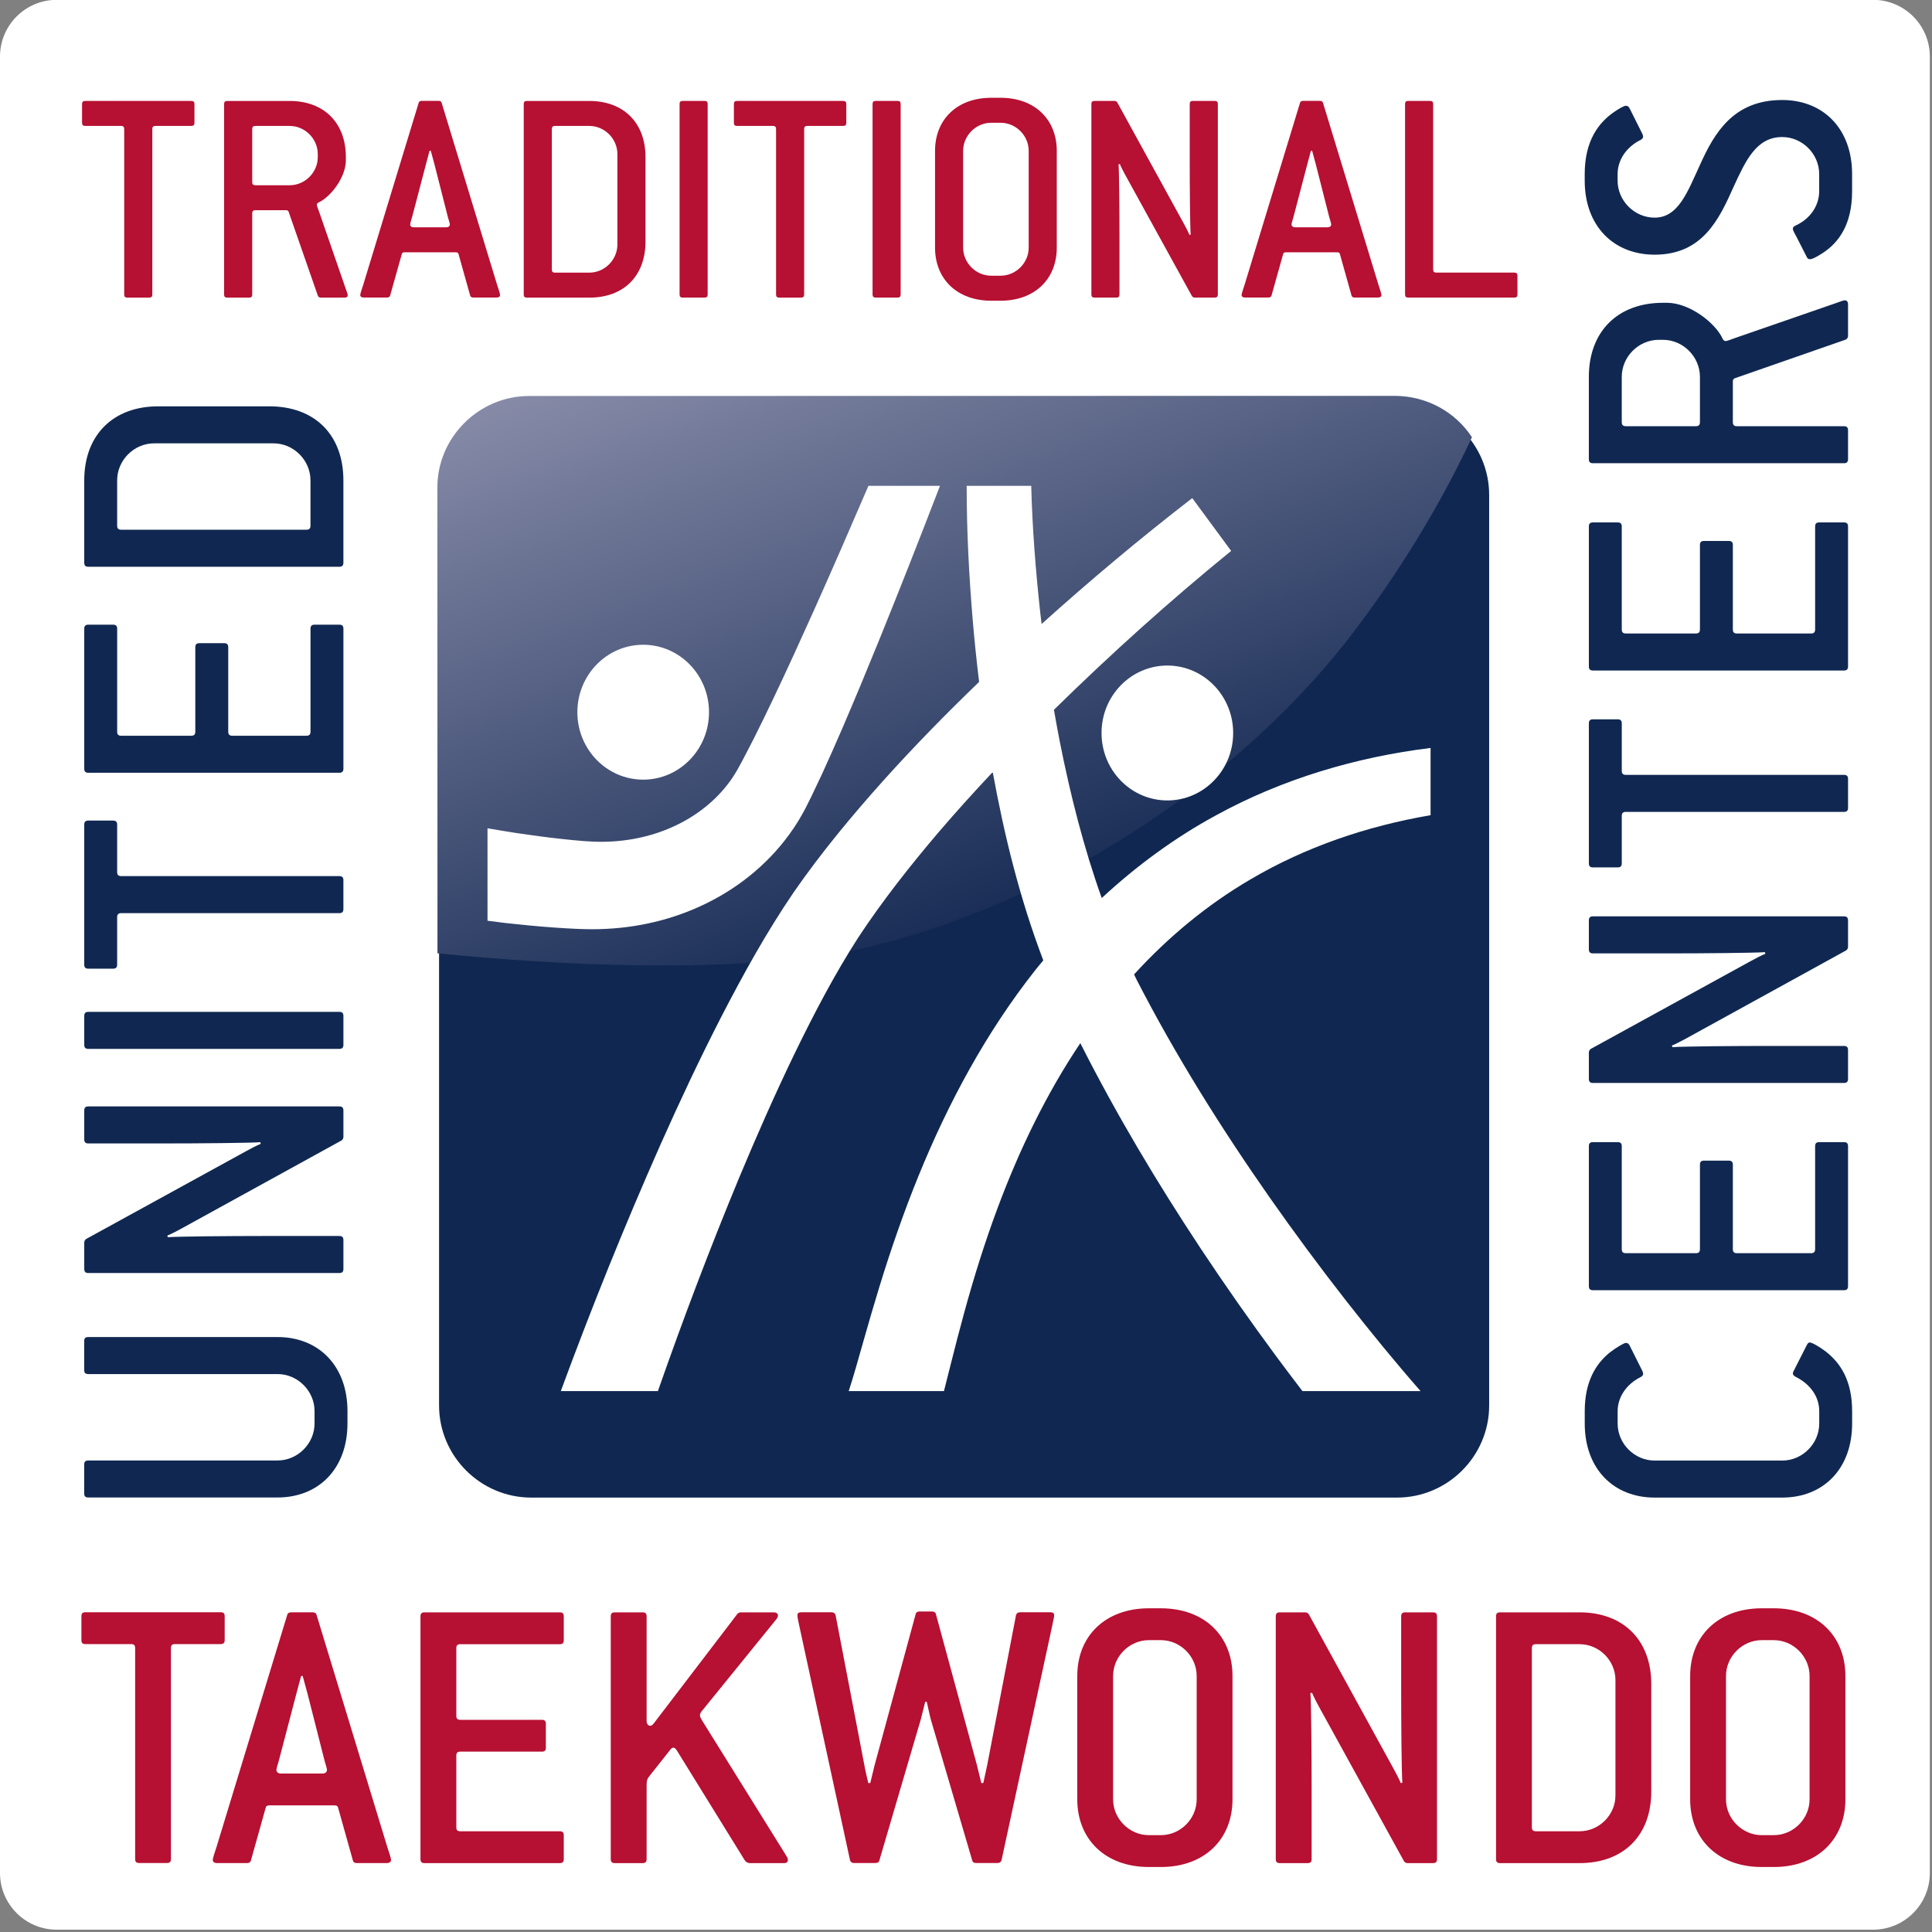 <?xml version="1.0" encoding="UTF-8" standalone="no"?>
<svg xmlns="http://www.w3.org/2000/svg" xmlns:xlink="http://www.w3.org/1999/xlink" xmlns:serif="http://www.serif.com/" width="100%" height="100%" viewBox="0 0 496 496" version="1.1" xml:space="preserve" style="fill-rule:evenodd;clip-rule:evenodd;stroke-linejoin:round;stroke-miterlimit:2;">
    <rect x="0" y="0" width="496" height="496" fill="#808080" stroke="none"/>
    <g transform="matrix(4.167,0,0,4.167,14.571,495.408)">
        <path d="M0,-118.898C-1.931,-118.898 -3.497,-117.332 -3.497,-115.401L-3.497,-3.497C-3.497,-1.566 -1.931,0 0,0L111.904,0C113.835,0 115.401,-1.566 115.401,-3.497L115.401,-115.401C115.401,-117.332 113.835,-118.898 111.904,-118.898L0,-118.898Z" style="fill:white;fill-rule:nonzero;"></path>
    </g>
    <g transform="matrix(4.167,0,0,4.167,-5679.13,-21625.7)">
        <clipPath id="_clip1">
            <path d="M1366.49,5190.17C1364.56,5190.17 1362.99,5191.74 1362.99,5193.67L1362.99,5305.57C1362.99,5307.51 1364.56,5309.07 1366.49,5309.07L1478.39,5309.07C1480.32,5309.07 1481.89,5307.51 1481.89,5305.57L1481.89,5193.67C1481.89,5191.74 1480.32,5190.17 1478.39,5190.17L1366.49,5190.17Z" clip-rule="nonzero"></path>
        </clipPath>
        <g clip-path="url(#_clip1)">
            <g transform="matrix(1,0,0,1,1374.67,5206.55)">
                <path d="M0,-9.039L-2.212,-9.039C-2.347,-9.039 -2.404,-8.982 -2.404,-8.847L-2.404,1.347C-2.404,1.482 -2.461,1.539 -2.597,1.539L-3.943,1.539C-4.078,1.539 -4.135,1.482 -4.135,1.347L-4.135,-8.847C-4.135,-8.982 -4.193,-9.039 -4.327,-9.039L-6.54,-9.039C-6.674,-9.039 -6.732,-9.097 -6.732,-9.231L-6.732,-10.385C-6.732,-10.521 -6.674,-10.578 -6.54,-10.578L0,-10.578C0.135,-10.578 0.193,-10.521 0.193,-10.385L0.193,-9.231C0.193,-9.097 0.135,-9.039 0,-9.039" style="fill:rgb(182,16,50);fill-rule:nonzero;"></path>
            </g>
            <g transform="matrix(1,0,0,1,1382.46,5204.82)">
                <path d="M0,-5.577C0,-6.519 -0.789,-7.308 -1.731,-7.308L-3.848,-7.308C-3.981,-7.308 -4.039,-7.251 -4.039,-7.116L-4.039,-3.846C-4.039,-3.712 -3.981,-3.654 -3.848,-3.654L-1.731,-3.654C-0.789,-3.654 0,-4.443 0,-5.385L0,-5.577ZM1.654,3.27L0.173,3.27C0.096,3.27 0.019,3.212 0,3.136L-1.789,-2C-1.808,-2.077 -1.865,-2.116 -1.942,-2.116L-3.848,-2.116C-3.981,-2.116 -4.039,-2.058 -4.039,-1.923L-4.039,3.078C-4.039,3.212 -4.097,3.27 -4.231,3.27L-5.578,3.27C-5.713,3.27 -5.771,3.212 -5.771,3.078L-5.771,-8.655C-5.771,-8.79 -5.713,-8.847 -5.578,-8.847L-1.731,-8.847C0.384,-8.847 1.731,-7.5 1.731,-5.385L1.731,-5.193C1.731,-4.154 0.807,-2.943 0.057,-2.596C-0.019,-2.558 -0.057,-2.519 -0.057,-2.442C-0.057,-2.384 0.019,-2.192 0.096,-1.981L1.692,2.635C1.769,2.866 1.846,3.039 1.846,3.117C1.846,3.212 1.789,3.27 1.654,3.27" style="fill:rgb(182,16,50);fill-rule:nonzero;"></path>
            </g>
            <g transform="matrix(1,0,0,1,1390.48,5200.91)">
                <path d="M0,2.231L-0.827,-1.02C-0.865,-1.173 -1.019,-1.712 -1.057,-1.866L-1.134,-1.866C-1.172,-1.712 -1.326,-1.135 -1.365,-1L-2.192,2.154C-2.25,2.385 -2.327,2.577 -2.327,2.673C-2.327,2.77 -2.25,2.846 -2.115,2.846L-0.095,2.846C0.039,2.846 0.116,2.77 0.116,2.673C0.116,2.596 0.059,2.443 0,2.231M3.001,7.174L1.558,7.174C1.463,7.174 1.385,7.135 1.366,7.04L0.654,4.501C0.636,4.404 0.558,4.385 0.462,4.385L-2.654,4.385C-2.75,4.385 -2.827,4.404 -2.845,4.501L-3.558,7.04C-3.577,7.135 -3.654,7.174 -3.75,7.174L-5.193,7.174C-5.328,7.174 -5.404,7.116 -5.404,7.02C-5.404,6.943 -5.307,6.655 -5.212,6.366L-1.807,-4.809C-1.788,-4.905 -1.711,-4.943 -1.615,-4.943L-0.576,-4.943C-0.48,-4.943 -0.404,-4.905 -0.384,-4.809L3.039,6.424C3.117,6.655 3.213,6.943 3.213,7.02C3.213,7.116 3.136,7.174 3.001,7.174" style="fill:rgb(182,16,50);fill-rule:nonzero;"></path>
            </g>
            <g transform="matrix(1,0,0,1,1400.92,5204.82)">
                <path d="M0,-5.577C0,-6.519 -0.789,-7.308 -1.73,-7.308L-3.847,-7.308C-3.981,-7.308 -4.039,-7.251 -4.039,-7.116L-4.039,1.539C-4.039,1.673 -3.981,1.731 -3.847,1.731L-1.73,1.731C-0.789,1.731 0,0.942 0,0L0,-5.577ZM-1.73,3.27L-5.578,3.27C-5.712,3.27 -5.77,3.212 -5.77,3.078L-5.77,-8.655C-5.77,-8.79 -5.712,-8.847 -5.578,-8.847L-1.73,-8.847C0.385,-8.847 1.732,-7.5 1.732,-5.385L1.732,-0.192C1.732,1.943 0.385,3.27 -1.73,3.27" style="fill:rgb(182,16,50);fill-rule:nonzero;"></path>
            </g>
            <g transform="matrix(1,0,0,1,1406.29,5195.97)">
                <path d="M0,12.117L-1.347,12.117C-1.482,12.117 -1.539,12.06 -1.539,11.925L-1.539,0.192C-1.539,0.057 -1.482,0 -1.347,0L0,0C0.134,0 0.191,0.057 0.191,0.192L0.191,11.925C0.191,12.06 0.134,12.117 0,12.117" style="fill:rgb(182,16,50);fill-rule:nonzero;"></path>
            </g>
            <g transform="matrix(1,0,0,1,1414.83,5206.55)">
                <path d="M0,-9.039L-2.212,-9.039C-2.348,-9.039 -2.404,-8.982 -2.404,-8.847L-2.404,1.347C-2.404,1.482 -2.462,1.539 -2.597,1.539L-3.944,1.539C-4.078,1.539 -4.135,1.482 -4.135,1.347L-4.135,-8.847C-4.135,-8.982 -4.194,-9.039 -4.328,-9.039L-6.54,-9.039C-6.675,-9.039 -6.732,-9.097 -6.732,-9.231L-6.732,-10.385C-6.732,-10.521 -6.675,-10.578 -6.54,-10.578L0,-10.578C0.134,-10.578 0.192,-10.521 0.192,-10.385L0.192,-9.231C0.192,-9.097 0.134,-9.039 0,-9.039" style="fill:rgb(182,16,50);fill-rule:nonzero;"></path>
            </g>
            <g transform="matrix(1,0,0,1,1418.18,5195.97)">
                <path d="M0,12.117L-1.346,12.117C-1.482,12.117 -1.539,12.06 -1.539,11.925L-1.539,0.192C-1.539,0.057 -1.482,0 -1.346,0L0,0C0.134,0 0.191,0.057 0.191,0.192L0.191,11.925C0.191,12.06 0.134,12.117 0,12.117" style="fill:rgb(182,16,50);fill-rule:nonzero;"></path>
            </g>
            <g transform="matrix(1,0,0,1,1426.26,5205.01)">
                <path d="M0,-5.963C0,-6.905 -0.789,-7.694 -1.732,-7.694L-2.308,-7.694C-3.251,-7.694 -4.039,-6.905 -4.039,-5.963L-4.039,0C-4.039,0.942 -3.251,1.73 -2.308,1.73L-1.732,1.73C-0.789,1.73 0,0.942 0,0L0,-5.963ZM-1.732,3.27L-2.308,3.27C-4.424,3.27 -5.77,1.923 -5.77,0L-5.77,-5.963C-5.77,-7.886 -4.424,-9.233 -2.308,-9.233L-1.732,-9.233C0.384,-9.233 1.73,-7.886 1.73,-5.963L1.73,0C1.73,1.923 0.384,3.27 -1.732,3.27" style="fill:rgb(182,16,50);fill-rule:nonzero;"></path>
            </g>
            <g transform="matrix(1,0,0,1,1437.72,5195.97)">
                <path d="M0,12.117L-1.231,12.117C-1.308,12.117 -1.365,12.079 -1.404,12.021L-5.501,4.578C-5.578,4.443 -5.789,4.039 -5.846,3.886L-5.924,3.904C-5.886,4.366 -5.867,6.847 -5.867,8.366L-5.867,11.925C-5.867,12.06 -5.924,12.117 -6.058,12.117L-7.404,12.117C-7.54,12.117 -7.597,12.06 -7.597,11.925L-7.597,0.192C-7.597,0.057 -7.54,0 -7.404,0L-6.174,0C-6.097,0 -6.039,0.038 -6.001,0.096L-1.904,7.559C-1.846,7.655 -1.616,8.097 -1.558,8.251L-1.48,8.232C-1.519,7.77 -1.539,5.289 -1.539,3.77L-1.539,0.192C-1.539,0.057 -1.48,0 -1.347,0L0,0C0.135,0 0.193,0.057 0.193,0.192L0.193,11.925C0.193,12.06 0.135,12.117 0,12.117" style="fill:rgb(182,16,50);fill-rule:nonzero;"></path>
            </g>
            <g transform="matrix(1,0,0,1,1444.78,5200.91)">
                <path d="M0,2.231L-0.827,-1.02C-0.865,-1.173 -1.019,-1.712 -1.057,-1.866L-1.134,-1.866C-1.172,-1.712 -1.327,-1.135 -1.365,-1L-2.192,2.154C-2.25,2.385 -2.326,2.577 -2.326,2.673C-2.326,2.77 -2.25,2.846 -2.115,2.846L-0.095,2.846C0.039,2.846 0.116,2.77 0.116,2.673C0.116,2.596 0.059,2.443 0,2.231M3.002,7.174L1.559,7.174C1.463,7.174 1.385,7.135 1.367,7.04L0.655,4.501C0.637,4.404 0.558,4.385 0.463,4.385L-2.653,4.385C-2.75,4.385 -2.827,4.404 -2.845,4.501L-3.557,7.04C-3.577,7.135 -3.653,7.174 -3.75,7.174L-5.192,7.174C-5.327,7.174 -5.404,7.116 -5.404,7.02C-5.404,6.943 -5.307,6.655 -5.212,6.366L-1.807,-4.809C-1.788,-4.905 -1.711,-4.943 -1.614,-4.943L-0.576,-4.943C-0.48,-4.943 -0.403,-4.905 -0.384,-4.809L3.04,6.424C3.117,6.655 3.213,6.943 3.213,7.02C3.213,7.116 3.136,7.174 3.002,7.174" style="fill:rgb(182,16,50);fill-rule:nonzero;"></path>
            </g>
            <g transform="matrix(1,0,0,1,1456.18,5195.97)">
                <path d="M0,12.117L-6.539,12.117C-6.674,12.117 -6.732,12.06 -6.732,11.925L-6.732,0.192C-6.732,0.057 -6.674,0 -6.539,0L-5.192,0C-5.058,0 -5.001,0.057 -5.001,0.192L-5.001,10.386C-5.001,10.52 -4.943,10.578 -4.808,10.578L0,10.578C0.135,10.578 0.193,10.637 0.193,10.771L0.193,11.925C0.193,12.06 0.135,12.117 0,12.117" style="fill:rgb(182,16,50);fill-rule:nonzero;"></path>
            </g>
            <g transform="matrix(1,0,0,1,1376.48,5302.57)">
                <path d="M0,-11.525L-2.82,-11.525C-2.992,-11.525 -3.066,-11.452 -3.066,-11.28L-3.066,1.716C-3.066,1.889 -3.139,1.962 -3.31,1.962L-5.026,1.962C-5.199,1.962 -5.272,1.889 -5.272,1.716L-5.272,-11.28C-5.272,-11.452 -5.346,-11.525 -5.518,-11.525L-8.337,-11.525C-8.509,-11.525 -8.583,-11.598 -8.583,-11.77L-8.583,-13.242C-8.583,-13.413 -8.509,-13.487 -8.337,-13.487L0,-13.487C0.172,-13.487 0.245,-13.413 0.245,-13.242L0.245,-11.77C0.245,-11.598 0.172,-11.525 0,-11.525" style="fill:rgb(182,16,50);fill-rule:nonzero;"></path>
            </g>
            <g transform="matrix(1,0,0,1,1382.88,5295.39)">
                <path d="M0,2.845L-1.054,-1.3C-1.104,-1.496 -1.299,-2.182 -1.349,-2.379L-1.447,-2.379C-1.496,-2.182 -1.692,-1.447 -1.741,-1.276L-2.795,2.746C-2.869,3.041 -2.967,3.286 -2.967,3.409C-2.967,3.531 -2.869,3.629 -2.698,3.629L-0.123,3.629C0.049,3.629 0.147,3.531 0.147,3.409C0.147,3.31 0.074,3.114 0,2.845M3.826,9.147L1.986,9.147C1.863,9.147 1.765,9.098 1.741,8.975L0.833,5.738C0.809,5.616 0.712,5.591 0.589,5.591L-3.384,5.591C-3.506,5.591 -3.605,5.616 -3.629,5.738L-4.536,8.975C-4.562,9.098 -4.659,9.147 -4.782,9.147L-6.621,9.147C-6.793,9.147 -6.89,9.073 -6.89,8.95C-6.89,8.852 -6.769,8.484 -6.646,8.117L-2.305,-6.131C-2.28,-6.253 -2.183,-6.302 -2.06,-6.302L-0.736,-6.302C-0.613,-6.302 -0.514,-6.253 -0.491,-6.131L3.874,8.191C3.973,8.484 4.095,8.852 4.095,8.95C4.095,9.073 3.997,9.147 3.826,9.147" style="fill:rgb(182,16,50);fill-rule:nonzero;"></path>
            </g>
            <g transform="matrix(1,0,0,1,1397.37,5289.09)">
                <path d="M0,15.449L-8.337,15.449C-8.509,15.449 -8.582,15.375 -8.582,15.203L-8.582,0.245C-8.582,0.074 -8.509,0 -8.337,0L0,0C0.172,0 0.246,0.074 0.246,0.245L0.246,1.716C0.246,1.889 0.172,1.962 0,1.962L-6.13,1.962C-6.302,1.962 -6.375,2.035 -6.375,2.206L-6.375,6.376C-6.375,6.547 -6.302,6.621 -6.13,6.621L-1.103,6.621C-0.931,6.621 -0.858,6.694 -0.858,6.866L-0.858,8.337C-0.858,8.509 -0.931,8.582 -1.103,8.582L-6.13,8.582C-6.302,8.582 -6.375,8.655 -6.375,8.829L-6.375,13.243C-6.375,13.413 -6.302,13.487 -6.13,13.487L0,13.487C0.172,13.487 0.246,13.56 0.246,13.732L0.246,15.203C0.246,15.375 0.172,15.449 0,15.449" style="fill:rgb(182,16,50);fill-rule:nonzero;"></path>
            </g>
            <g transform="matrix(1,0,0,1,1411.18,5289.09)">
                <path d="M0,15.449L-2.109,15.449C-2.232,15.449 -2.354,15.375 -2.428,15.253L-6.597,8.509C-6.671,8.386 -6.744,8.337 -6.818,8.337C-6.891,8.337 -6.94,8.386 -7.038,8.509L-8.24,10.029C-8.411,10.225 -8.46,10.348 -8.46,10.642L-8.46,15.203C-8.46,15.375 -8.535,15.449 -8.706,15.449L-10.422,15.449C-10.594,15.449 -10.668,15.375 -10.668,15.203L-10.668,0.245C-10.668,0.074 -10.594,0 -10.422,0L-8.706,0C-8.535,0 -8.46,0.074 -8.46,0.245L-8.46,6.694C-8.46,6.866 -8.363,6.989 -8.24,6.989C-8.167,6.989 -8.093,6.939 -8.019,6.842L-2.87,0.098C-2.82,0.049 -2.747,0 -2.674,0L-0.638,0C-0.467,0 -0.368,0.074 -0.368,0.195C-0.368,0.245 -0.393,0.319 -0.441,0.392L-4.978,5.983C-5.15,6.18 -5.174,6.253 -5.174,6.351C-5.174,6.425 -5.126,6.523 -5.053,6.646L0.122,14.959C0.196,15.08 0.245,15.154 0.245,15.253C0.245,15.375 0.172,15.449 0,15.449" style="fill:rgb(182,16,50);fill-rule:nonzero;"></path>
            </g>
            <g transform="matrix(1,0,0,1,1427.73,5303.75)">
                <path d="M0,-13.93L-3.139,0.588C-3.163,0.711 -3.261,0.784 -3.384,0.784L-4.708,0.784C-4.831,0.784 -4.929,0.735 -4.953,0.612L-7.503,-8.069C-7.553,-8.24 -7.7,-8.951 -7.75,-9.149L-7.847,-9.149C-7.897,-8.951 -8.068,-8.24 -8.117,-8.069L-10.667,0.612C-10.692,0.735 -10.79,0.784 -10.912,0.784L-12.237,0.784C-12.359,0.784 -12.458,0.711 -12.482,0.588L-15.62,-13.904C-15.669,-14.126 -15.719,-14.37 -15.719,-14.469C-15.719,-14.615 -15.645,-14.665 -15.474,-14.665L-13.609,-14.665C-13.487,-14.665 -13.389,-14.591 -13.364,-14.469L-11.599,-5.273C-11.575,-5.1 -11.403,-4.341 -11.353,-4.144L-11.231,-4.144C-11.182,-4.341 -11.01,-5.053 -10.962,-5.249L-8.436,-14.542C-8.411,-14.665 -8.313,-14.714 -8.19,-14.714L-7.43,-14.714C-7.309,-14.714 -7.21,-14.665 -7.184,-14.542L-4.659,-5.249C-4.611,-5.053 -4.438,-4.341 -4.39,-4.144L-4.267,-4.144C-4.218,-4.341 -4.071,-5.053 -4.022,-5.273L-2.255,-14.469C-2.232,-14.591 -2.133,-14.665 -2.01,-14.665L-0.148,-14.665C0.025,-14.665 0.098,-14.615 0.098,-14.469C0.098,-14.346 0.025,-14.101 0,-13.93" style="fill:rgb(182,16,50);fill-rule:nonzero;"></path>
            </g>
            <g transform="matrix(1,0,0,1,1436.61,5300.61)">
                <path d="M0,-7.601C0,-8.803 -1.006,-9.808 -2.208,-9.808L-2.943,-9.808C-4.145,-9.808 -5.15,-8.803 -5.15,-7.601L-5.15,0C-5.15,1.203 -4.145,2.207 -2.943,2.207L-2.208,2.207C-1.006,2.207 0,1.203 0,0L0,-7.601ZM-2.208,4.169L-2.943,4.169C-5.641,4.169 -7.357,2.453 -7.357,0L-7.357,-7.601C-7.357,-10.053 -5.641,-11.77 -2.943,-11.77L-2.208,-11.77C0.49,-11.77 2.206,-10.053 2.206,-7.601L2.206,0C2.206,2.453 0.49,4.169 -2.208,4.169" style="fill:rgb(182,16,50);fill-rule:nonzero;"></path>
            </g>
            <g transform="matrix(1,0,0,1,1451.17,5289.09)">
                <path d="M0,15.449L-1.57,15.449C-1.668,15.449 -1.741,15.4 -1.791,15.327L-7.014,5.836C-7.112,5.664 -7.382,5.149 -7.455,4.953L-7.554,4.977C-7.504,5.567 -7.479,8.729 -7.479,10.668L-7.479,15.203C-7.479,15.375 -7.554,15.449 -7.725,15.449L-9.442,15.449C-9.613,15.449 -9.687,15.375 -9.687,15.203L-9.687,0.245C-9.687,0.074 -9.613,0 -9.442,0L-7.872,0C-7.774,0 -7.701,0.049 -7.651,0.122L-2.428,9.637C-2.354,9.759 -2.06,10.324 -1.986,10.52L-1.889,10.495C-1.938,9.907 -1.962,6.743 -1.962,4.806L-1.962,0.245C-1.962,0.074 -1.889,0 -1.717,0L0,0C0.172,0 0.245,0.074 0.245,0.245L0.245,15.203C0.245,15.375 0.172,15.449 0,15.449" style="fill:rgb(182,16,50);fill-rule:nonzero;"></path>
            </g>
            <g transform="matrix(1,0,0,1,1462.41,5300.37)">
                <path d="M0,-7.111C0,-8.313 -1.006,-9.319 -2.208,-9.319L-4.905,-9.319C-5.076,-9.319 -5.15,-9.245 -5.15,-9.074L-5.15,1.962C-5.15,2.133 -5.076,2.207 -4.905,2.207L-2.208,2.207C-1.006,2.207 0,1.201 0,-0L0,-7.111ZM-2.208,4.169L-7.112,4.169C-7.283,4.169 -7.357,4.095 -7.357,3.923L-7.357,-11.036C-7.357,-11.206 -7.283,-11.28 -7.112,-11.28L-2.208,-11.28C0.49,-11.28 2.207,-9.564 2.207,-6.867L2.207,-0.245C2.207,2.477 0.49,4.169 -2.208,4.169" style="fill:rgb(182,16,50);fill-rule:nonzero;"></path>
            </g>
            <g transform="matrix(1,0,0,1,1474.37,5300.61)">
                <path d="M0,-7.601C0,-8.803 -1.006,-9.808 -2.208,-9.808L-2.944,-9.808C-4.145,-9.808 -5.15,-8.803 -5.15,-7.601L-5.15,0C-5.15,1.203 -4.145,2.207 -2.944,2.207L-2.208,2.207C-1.006,2.207 0,1.203 0,0L0,-7.601ZM-2.208,4.169L-2.944,4.169C-5.641,4.169 -7.357,2.453 -7.357,0L-7.357,-7.601C-7.357,-10.053 -5.641,-11.77 -2.944,-11.77L-2.208,-11.77C0.49,-11.77 2.207,-10.053 2.207,-7.601L2.207,0C2.207,2.453 0.49,4.169 -2.208,4.169" style="fill:rgb(182,16,50);fill-rule:nonzero;"></path>
            </g>
            <g transform="matrix(1,0,0,1,1475.37,5281.46)">
                <path d="M0,-8.438C0.913,-7.728 1.622,-6.638 1.622,-4.762L1.622,-4.002C1.622,-1.215 -0.152,0.559 -2.686,0.559L-10.544,0.559C-13.078,0.559 -14.852,-1.215 -14.852,-4.002L-14.852,-4.762C-14.852,-6.563 -14.193,-7.652 -13.332,-8.362C-12.875,-8.718 -12.419,-8.971 -12.318,-8.971C-12.216,-8.971 -12.14,-8.921 -12.09,-8.818L-11.43,-7.5C-11.355,-7.349 -11.253,-7.172 -11.253,-7.069C-11.253,-6.993 -11.304,-6.917 -11.405,-6.868C-12.318,-6.411 -12.825,-5.599 -12.825,-4.762L-12.825,-4.002C-12.825,-2.76 -11.786,-1.722 -10.544,-1.722L-2.686,-1.722C-1.445,-1.722 -0.405,-2.76 -0.405,-4.002L-0.405,-4.762C-0.405,-5.624 -0.912,-6.411 -1.875,-6.892C-1.977,-6.943 -2.028,-7.019 -2.028,-7.096C-2.028,-7.196 -1.926,-7.323 -1.85,-7.5L-1.166,-8.845C-1.115,-8.945 -1.064,-8.997 -0.988,-8.997C-0.862,-8.997 -0.432,-8.768 0,-8.438" style="fill:rgb(16,40,81);fill-rule:nonzero;"></path>
            </g>
            <g transform="matrix(1,0,0,1,1476.74,5268.99)">
                <path d="M0,-8.618L0,-0C0,0.177 -0.076,0.253 -0.253,0.253L-15.714,0.253C-15.892,0.253 -15.968,0.177 -15.968,-0L-15.968,-8.618C-15.968,-8.795 -15.892,-8.871 -15.714,-8.871L-14.194,-8.871C-14.016,-8.871 -13.941,-8.795 -13.941,-8.618L-13.941,-2.281C-13.941,-2.104 -13.864,-2.028 -13.687,-2.028L-9.377,-2.028C-9.201,-2.028 -9.125,-2.104 -9.125,-2.281L-9.125,-7.477C-9.125,-7.654 -9.049,-7.731 -8.871,-7.731L-7.35,-7.731C-7.173,-7.731 -7.097,-7.654 -7.097,-7.477L-7.097,-2.281C-7.097,-2.104 -7.021,-2.028 -6.844,-2.028L-2.281,-2.028C-2.104,-2.028 -2.028,-2.104 -2.028,-2.281L-2.028,-8.618C-2.028,-8.795 -1.952,-8.871 -1.775,-8.871L-0.253,-8.871C-0.076,-8.871 0,-8.795 0,-8.618" style="fill:rgb(16,40,81);fill-rule:nonzero;"></path>
            </g>
            <g transform="matrix(1,0,0,1,1476.74,5256.22)">
                <path d="M0,-9.757L0,-8.135C0,-8.034 -0.05,-7.957 -0.127,-7.907L-9.936,-2.508C-10.114,-2.408 -10.646,-2.128 -10.849,-2.052L-10.823,-1.951C-10.214,-2.001 -6.945,-2.027 -4.943,-2.027L-0.253,-2.027C-0.076,-2.027 0,-1.951 0,-1.773L0,0.001C0,0.178 -0.076,0.254 -0.253,0.254L-15.714,0.254C-15.892,0.254 -15.968,0.178 -15.968,0.001L-15.968,-1.621C-15.968,-1.723 -15.917,-1.799 -15.841,-1.849L-6.008,-7.248C-5.881,-7.324 -5.297,-7.629 -5.094,-7.705L-5.12,-7.805C-5.728,-7.755 -8.998,-7.729 -11,-7.729L-15.714,-7.729C-15.892,-7.729 -15.968,-7.805 -15.968,-7.983L-15.968,-9.757C-15.968,-9.935 -15.892,-10.011 -15.714,-10.011L-0.253,-10.011C-0.076,-10.011 0,-9.935 0,-9.757" style="fill:rgb(16,40,81);fill-rule:nonzero;"></path>
            </g>
            <g transform="matrix(1,0,0,1,1462.8,5242.94)">
                <path d="M0,-8.616L0,-5.702C0,-5.524 0.076,-5.448 0.254,-5.448L13.687,-5.448C13.865,-5.448 13.941,-5.371 13.941,-5.195L13.941,-3.421C13.941,-3.243 13.865,-3.167 13.687,-3.167L0.254,-3.167C0.076,-3.167 0,-3.091 0,-2.914L0,-0C0,0.179 -0.075,0.254 -0.253,0.254L-1.774,0.254C-1.951,0.254 -2.028,0.179 -2.028,-0L-2.028,-8.616C-2.028,-8.794 -1.951,-8.87 -1.774,-8.87L-0.253,-8.87C-0.075,-8.87 0,-8.794 0,-8.616" style="fill:rgb(16,40,81);fill-rule:nonzero;"></path>
            </g>
            <g transform="matrix(1,0,0,1,1476.74,5230.81)">
                <path d="M0,-8.618L0,-0.001C0,0.177 -0.076,0.253 -0.253,0.253L-15.714,0.253C-15.892,0.253 -15.968,0.177 -15.968,-0.001L-15.968,-8.618C-15.968,-8.795 -15.892,-8.871 -15.714,-8.871L-14.194,-8.871C-14.016,-8.871 -13.941,-8.795 -13.941,-8.618L-13.941,-2.281C-13.941,-2.104 -13.864,-2.028 -13.687,-2.028L-9.377,-2.028C-9.201,-2.028 -9.125,-2.104 -9.125,-2.281L-9.125,-7.478C-9.125,-7.654 -9.049,-7.73 -8.871,-7.73L-7.35,-7.73C-7.173,-7.73 -7.097,-7.654 -7.097,-7.478L-7.097,-2.281C-7.097,-2.104 -7.021,-2.028 -6.844,-2.028L-2.281,-2.028C-2.104,-2.028 -2.028,-2.104 -2.028,-2.281L-2.028,-8.618C-2.028,-8.795 -1.952,-8.871 -1.775,-8.871L-0.253,-8.871C-0.076,-8.871 0,-8.795 0,-8.618" style="fill:rgb(16,40,81);fill-rule:nonzero;"></path>
            </g>
            <g transform="matrix(1,0,0,1,1465.08,5215.86)">
                <path d="M0,-5.171C-1.242,-5.171 -2.281,-4.132 -2.281,-2.89L-2.281,-0.102C-2.281,0.076 -2.205,0.151 -2.027,0.151L2.282,0.151C2.459,0.151 2.535,0.076 2.535,-0.102L2.535,-2.89C2.535,-4.132 1.496,-5.171 0.254,-5.171L0,-5.171ZM11.66,-7.351L11.66,-5.399C11.66,-5.297 11.583,-5.197 11.481,-5.171L4.715,-2.814C4.613,-2.789 4.563,-2.713 4.563,-2.611L4.563,-0.102C4.563,0.076 4.638,0.151 4.816,0.151L11.406,0.151C11.583,0.151 11.66,0.228 11.66,0.405L11.66,2.179C11.66,2.356 11.583,2.433 11.406,2.433L-4.055,2.433C-4.232,2.433 -4.309,2.356 -4.309,2.179L-4.309,-2.89C-4.309,-5.678 -2.534,-7.452 0.254,-7.452L0.507,-7.452C1.876,-7.452 3.473,-6.236 3.93,-5.247C3.979,-5.146 4.03,-5.095 4.132,-5.095C4.207,-5.095 4.461,-5.197 4.741,-5.297L10.823,-7.401C11.127,-7.503 11.355,-7.604 11.456,-7.604C11.583,-7.604 11.66,-7.529 11.66,-7.351" style="fill:rgb(16,40,81);fill-rule:nonzero;"></path>
            </g>
            <g transform="matrix(1,0,0,1,1476.99,5201.16)">
                <path d="M0,-0.684L0,0.38C0,2.408 -0.811,3.548 -1.85,4.208C-2.205,4.436 -2.459,4.562 -2.585,4.562C-2.686,4.562 -2.737,4.537 -2.788,4.436L-3.447,3.143C-3.522,3.016 -3.65,2.789 -3.65,2.687C-3.65,2.61 -3.599,2.534 -3.473,2.484C-2.534,2.053 -2.028,1.217 -2.028,0.38L-2.028,-0.684C-2.028,-1.926 -3.068,-2.964 -4.308,-2.964C-5.906,-2.964 -6.564,-1.495 -7.3,0.101C-8.186,2.079 -9.199,4.284 -12.166,4.284C-14.7,4.284 -16.474,2.51 -16.474,-0.279L-16.474,-0.684C-16.474,-2.712 -15.638,-3.853 -14.624,-4.536C-14.397,-4.689 -14.065,-4.892 -13.94,-4.892C-13.838,-4.892 -13.762,-4.841 -13.712,-4.739L-13.027,-3.37C-12.951,-3.218 -12.875,-3.092 -12.875,-2.99C-12.875,-2.914 -12.926,-2.839 -13.027,-2.788C-13.94,-2.332 -14.447,-1.521 -14.447,-0.684L-14.447,-0.279C-14.447,0.964 -13.408,2.002 -12.166,2.002C-10.696,2.002 -10.138,0.406 -9.353,-1.292C-8.491,-3.193 -7.325,-5.246 -4.308,-5.246C-1.774,-5.246 0,-3.472 0,-0.684" style="fill:rgb(16,40,81);fill-rule:nonzero;"></path>
            </g>
            <g transform="matrix(1,0,0,1,1384.29,5277.45)">
                <path d="M0,-0.759L0,0.001C0,2.789 -1.775,4.563 -4.309,4.563L-15.969,4.563C-16.146,4.563 -16.221,4.487 -16.221,4.31L-16.221,2.536C-16.221,2.359 -16.146,2.283 -15.969,2.283L-4.309,2.283C-3.067,2.283 -2.028,1.244 -2.028,0.001L-2.028,-0.759C-2.028,-2.001 -3.067,-3.041 -4.309,-3.041L-15.969,-3.041C-16.146,-3.041 -16.221,-3.116 -16.221,-3.294L-16.221,-5.068C-16.221,-5.245 -16.146,-5.322 -15.969,-5.322L-4.309,-5.322C-1.775,-5.322 0,-3.547 0,-0.759" style="fill:rgb(16,40,81);fill-rule:nonzero;"></path>
            </g>
            <g transform="matrix(1,0,0,1,1384.04,5267.93)">
                <path d="M0,-9.757L0,-8.135C0,-8.035 -0.051,-7.958 -0.126,-7.908L-9.935,-2.51C-10.112,-2.408 -10.645,-2.129 -10.848,-2.053L-10.823,-1.952C-10.215,-2.002 -6.945,-2.028 -4.943,-2.028L-0.254,-2.028C-0.076,-2.028 0,-1.952 0,-1.774L0,0C0,0.178 -0.076,0.254 -0.254,0.254L-15.714,0.254C-15.892,0.254 -15.967,0.178 -15.967,0L-15.967,-1.622C-15.967,-1.724 -15.917,-1.799 -15.841,-1.849L-6.006,-7.248C-5.88,-7.324 -5.298,-7.63 -5.094,-7.705L-5.12,-7.807C-5.728,-7.756 -8.998,-7.73 -11,-7.73L-15.714,-7.73C-15.892,-7.73 -15.967,-7.807 -15.967,-7.983L-15.967,-9.757C-15.967,-9.935 -15.892,-10.011 -15.714,-10.011L-0.254,-10.011C-0.076,-10.011 0,-9.935 0,-9.757" style="fill:rgb(16,40,81);fill-rule:nonzero;"></path>
            </g>
            <g transform="matrix(1,0,0,1,1384.04,5254.12)">
                <path d="M0,-1.773L0,0.001C0,0.179 -0.076,0.254 -0.254,0.254L-15.714,0.254C-15.892,0.254 -15.967,0.179 -15.967,0.001L-15.967,-1.773C-15.967,-1.951 -15.892,-2.027 -15.714,-2.027L-0.254,-2.027C-0.076,-2.027 0,-1.951 0,-1.773" style="fill:rgb(16,40,81);fill-rule:nonzero;"></path>
            </g>
            <g transform="matrix(1,0,0,1,1370.1,5249.18)">
                <path d="M0,-8.618L0,-5.703C0,-5.526 0.075,-5.45 0.253,-5.45L13.685,-5.45C13.863,-5.45 13.939,-5.374 13.939,-5.196L13.939,-3.422C13.939,-3.245 13.863,-3.169 13.685,-3.169L0.253,-3.169C0.075,-3.169 0,-3.093 0,-2.915L0,-0C0,0.177 -0.077,0.253 -0.255,0.253L-1.775,0.253C-1.953,0.253 -2.028,0.177 -2.028,-0L-2.028,-8.618C-2.028,-8.796 -1.953,-8.871 -1.775,-8.871L-0.255,-8.871C-0.077,-8.871 0,-8.796 0,-8.618" style="fill:rgb(16,40,81);fill-rule:nonzero;"></path>
            </g>
            <g transform="matrix(1,0,0,1,1384.04,5237.11)">
                <path d="M0,-8.618L0,-0.001C0,0.176 -0.076,0.253 -0.254,0.253L-15.714,0.253C-15.892,0.253 -15.967,0.176 -15.967,-0.001L-15.967,-8.618C-15.967,-8.795 -15.892,-8.871 -15.714,-8.871L-14.194,-8.871C-14.016,-8.871 -13.939,-8.795 -13.939,-8.618L-13.939,-2.281C-13.939,-2.104 -13.865,-2.028 -13.686,-2.028L-9.378,-2.028C-9.201,-2.028 -9.125,-2.104 -9.125,-2.281L-9.125,-7.477C-9.125,-7.655 -9.048,-7.731 -8.87,-7.731L-7.351,-7.731C-7.173,-7.731 -7.096,-7.655 -7.096,-7.477L-7.096,-2.281C-7.096,-2.104 -7.02,-2.028 -6.843,-2.028L-2.281,-2.028C-2.105,-2.028 -2.028,-2.104 -2.028,-2.281L-2.028,-8.618C-2.028,-8.795 -1.95,-8.871 -1.774,-8.871L-0.254,-8.871C-0.076,-8.871 0,-8.795 0,-8.618" style="fill:rgb(16,40,81);fill-rule:nonzero;"></path>
            </g>
            <g transform="matrix(1,0,0,1,1372.38,5222.39)">
                <path d="M0,-5.323C-1.242,-5.323 -2.28,-4.284 -2.28,-3.042L-2.28,-0.254C-2.28,-0.077 -2.206,-0.001 -2.027,-0.001L9.378,-0.001C9.554,-0.001 9.631,-0.077 9.631,-0.254L9.631,-3.042C9.631,-4.284 8.592,-5.323 7.35,-5.323L0,-5.323ZM11.659,-3.042L11.659,2.027C11.659,2.204 11.582,2.281 11.405,2.281L-4.056,2.281C-4.233,2.281 -4.308,2.204 -4.308,2.027L-4.308,-3.042C-4.308,-5.83 -2.535,-7.604 0.253,-7.604L7.097,-7.604C9.911,-7.604 11.659,-5.83 11.659,-3.042" style="fill:rgb(16,40,81);fill-rule:nonzero;"></path>
            </g>
            <g transform="matrix(1,0,0,1,1454.63,5220.25)">
                <path d="M0,56.093C0,59.215 -2.554,61.769 -5.676,61.769L-59.021,61.769C-62.143,61.769 -64.697,59.215 -64.697,56.093L-64.697,0C-64.697,-3.122 -62.143,-5.676 -59.021,-5.676L-5.676,-5.676C-2.554,-5.676 0,-3.122 0,0L0,56.093Z" style="fill:rgb(16,40,81);fill-rule:nonzero;"></path>
            </g>
        </g>
    </g>
    <g transform="matrix(61.572,169.166,169.166,-61.572,201.14,60.871)">
        <path d="M0.089,-0.418C0.064,-0.486 0.1,-0.562 0.167,-0.586L0.791,-0.813C0.854,-0.682 0.977,-0.408 0.995,-0.212C1.02,0.056 0.948,0.356 0.803,0.578C0.732,0.687 0.66,0.769 0.604,0.825C0.562,0.815 0.527,0.785 0.511,0.742L0.089,-0.418Z" style="fill:url(#_Linear2);fill-rule:nonzero;"></path>
    </g>
    <g transform="matrix(4.167,0,0,4.167,316.59,293.678)">
        <clipPath id="_clip3">
            <path d="M-72.485,-70.483C-74.417,-70.483 -75.982,-68.917 -75.982,-66.986L-75.982,44.918C-75.982,46.849 -74.417,48.415 -72.485,48.415L39.419,48.415C41.35,48.415 42.915,46.849 42.915,44.918L42.915,-66.986C42.915,-68.917 41.35,-70.483 39.419,-70.483L-72.485,-70.483Z" clip-rule="nonzero"></path>
        </clipPath>
        <g clip-path="url(#_clip3)">
            <path d="M0,-25.318C0,-23.023 -1.818,-21.162 -4.055,-21.162C-6.295,-21.162 -8.11,-23.023 -8.11,-25.318C-8.11,-27.613 -6.295,-29.473 -4.055,-29.473C-1.818,-29.473 0,-27.613 0,-25.318M12.162,-20.253C8.233,-19.581 4.445,-18.292 1.058,-16.293C-1.607,-14.734 -4.006,-12.742 -6.105,-10.444C-6.052,-10.337 -6.003,-10.225 -5.949,-10.118C-3.555,-5.465 -0.755,-0.991 2.264,3.323C3.775,5.478 5.344,7.596 6.964,9.67C8.445,11.562 9.997,13.461 11.543,15.227L4.267,15.227C3.73,14.524 3.196,13.818 2.665,13.102C1.043,10.907 -0.524,8.674 -2.033,6.395C-4.708,2.348 -7.207,-1.834 -9.417,-6.209C-11.506,-3.096 -13.171,0.346 -14.51,3.938C-15.289,6.025 -15.959,8.165 -16.558,10.347C-16.858,11.439 -17.141,12.541 -17.423,13.662C-17.556,14.182 -17.683,14.698 -17.818,15.227L-23.685,15.227C-23.383,14.311 -23.085,13.221 -22.78,12.155C-22.461,11.03 -22.13,9.887 -21.779,8.746C-21.076,6.462 -20.288,4.181 -19.374,1.941C-17.549,-2.536 -15.216,-6.881 -12.171,-10.734C-12.018,-10.929 -11.854,-11.116 -11.698,-11.308C-13.144,-15.104 -14.101,-19.004 -14.814,-22.911C-15.95,-21.702 -17.062,-20.473 -18.135,-19.219C-19.917,-17.127 -21.645,-14.928 -23.102,-12.712C-24.549,-10.466 -25.837,-8.006 -27.05,-5.505C-28.26,-2.997 -29.391,-0.427 -30.473,2.17C-32.248,6.456 -33.908,10.841 -35.442,15.227L-41.424,15.227C-39.52,10.059 -37.489,5.018 -35.265,0.001C-34.089,-2.639 -32.858,-5.261 -31.527,-7.851C-30.189,-10.441 -28.774,-13.005 -27.081,-15.497C-25.352,-17.986 -23.504,-20.202 -21.562,-22.375C-19.66,-24.491 -17.681,-26.51 -15.653,-28.464C-15.805,-29.719 -15.936,-30.977 -16.043,-32.235C-16.273,-34.997 -16.42,-37.707 -16.418,-40.545L-12.441,-40.545C-12.377,-37.974 -12.167,-35.282 -11.878,-32.663C-11.854,-32.453 -11.827,-32.243 -11.802,-32.033C-8.809,-34.727 -5.733,-37.307 -2.521,-39.789L-0.124,-36.536C-3.883,-33.479 -7.551,-30.176 -11.042,-26.748C-10.932,-26.107 -10.815,-25.468 -10.691,-24.831C-10.039,-21.528 -9.209,-18.255 -8.097,-15.148C-5.965,-17.126 -3.609,-18.858 -1.066,-20.24C3.065,-22.507 7.609,-23.833 12.162,-24.396L12.162,-20.253ZM-44.848,-13.612C-45.215,-13.654 -45.575,-13.706 -45.94,-13.751L-45.94,-19.446C-45.346,-19.347 -44.749,-19.242 -44.16,-19.154C-43.231,-19.015 -42.304,-18.89 -41.388,-18.791C-40.931,-18.74 -40.475,-18.696 -40.025,-18.66C-39.591,-18.629 -39.218,-18.607 -38.814,-18.615C-37.228,-18.631 -35.662,-18.976 -34.272,-19.654C-32.88,-20.325 -31.673,-21.336 -30.845,-22.567C-30.743,-22.721 -30.646,-22.879 -30.554,-23.037L-30.223,-23.642L-29.569,-24.903C-29.137,-25.759 -28.714,-26.632 -28.296,-27.51C-27.461,-29.268 -26.648,-31.051 -25.844,-32.84C-24.699,-35.394 -23.579,-37.968 -22.471,-40.545L-18.063,-40.545C-19.289,-37.362 -20.531,-34.196 -21.816,-31.032C-22.565,-29.192 -23.324,-27.356 -24.117,-25.52C-24.514,-24.603 -24.92,-23.684 -25.343,-22.763L-26.002,-21.375L-26.355,-20.671C-26.498,-20.397 -26.65,-20.128 -26.811,-19.867C-28.104,-17.777 -29.952,-16.145 -32.015,-15.048C-34.08,-13.942 -36.365,-13.359 -38.64,-13.249C-39.202,-13.215 -39.796,-13.225 -40.327,-13.245C-40.841,-13.267 -41.35,-13.296 -41.855,-13.333C-42.864,-13.405 -43.859,-13.502 -44.848,-13.612M-36.348,-30.754C-34.11,-30.754 -32.293,-28.893 -32.293,-26.599C-32.293,-24.304 -34.11,-22.443 -36.348,-22.443C-38.587,-22.443 -40.404,-24.304 -40.404,-26.599C-40.404,-28.893 -38.587,-30.754 -36.348,-30.754" style="fill:white;fill-rule:nonzero;"></path>
        </g>
    </g>
    <defs>
        <linearGradient id="_Linear2" x1="0" y1="0" x2="1" y2="0" gradientUnits="userSpaceOnUse" gradientTransform="matrix(1,-5.55112e-17,-5.55112e-17,-1,0,0.011)"><stop offset="0" style="stop-color:rgb(143,146,174);stop-opacity:1"></stop><stop offset="1" style="stop-color:rgb(26,46,87);stop-opacity:1"></stop></linearGradient>
    </defs>
</svg>
